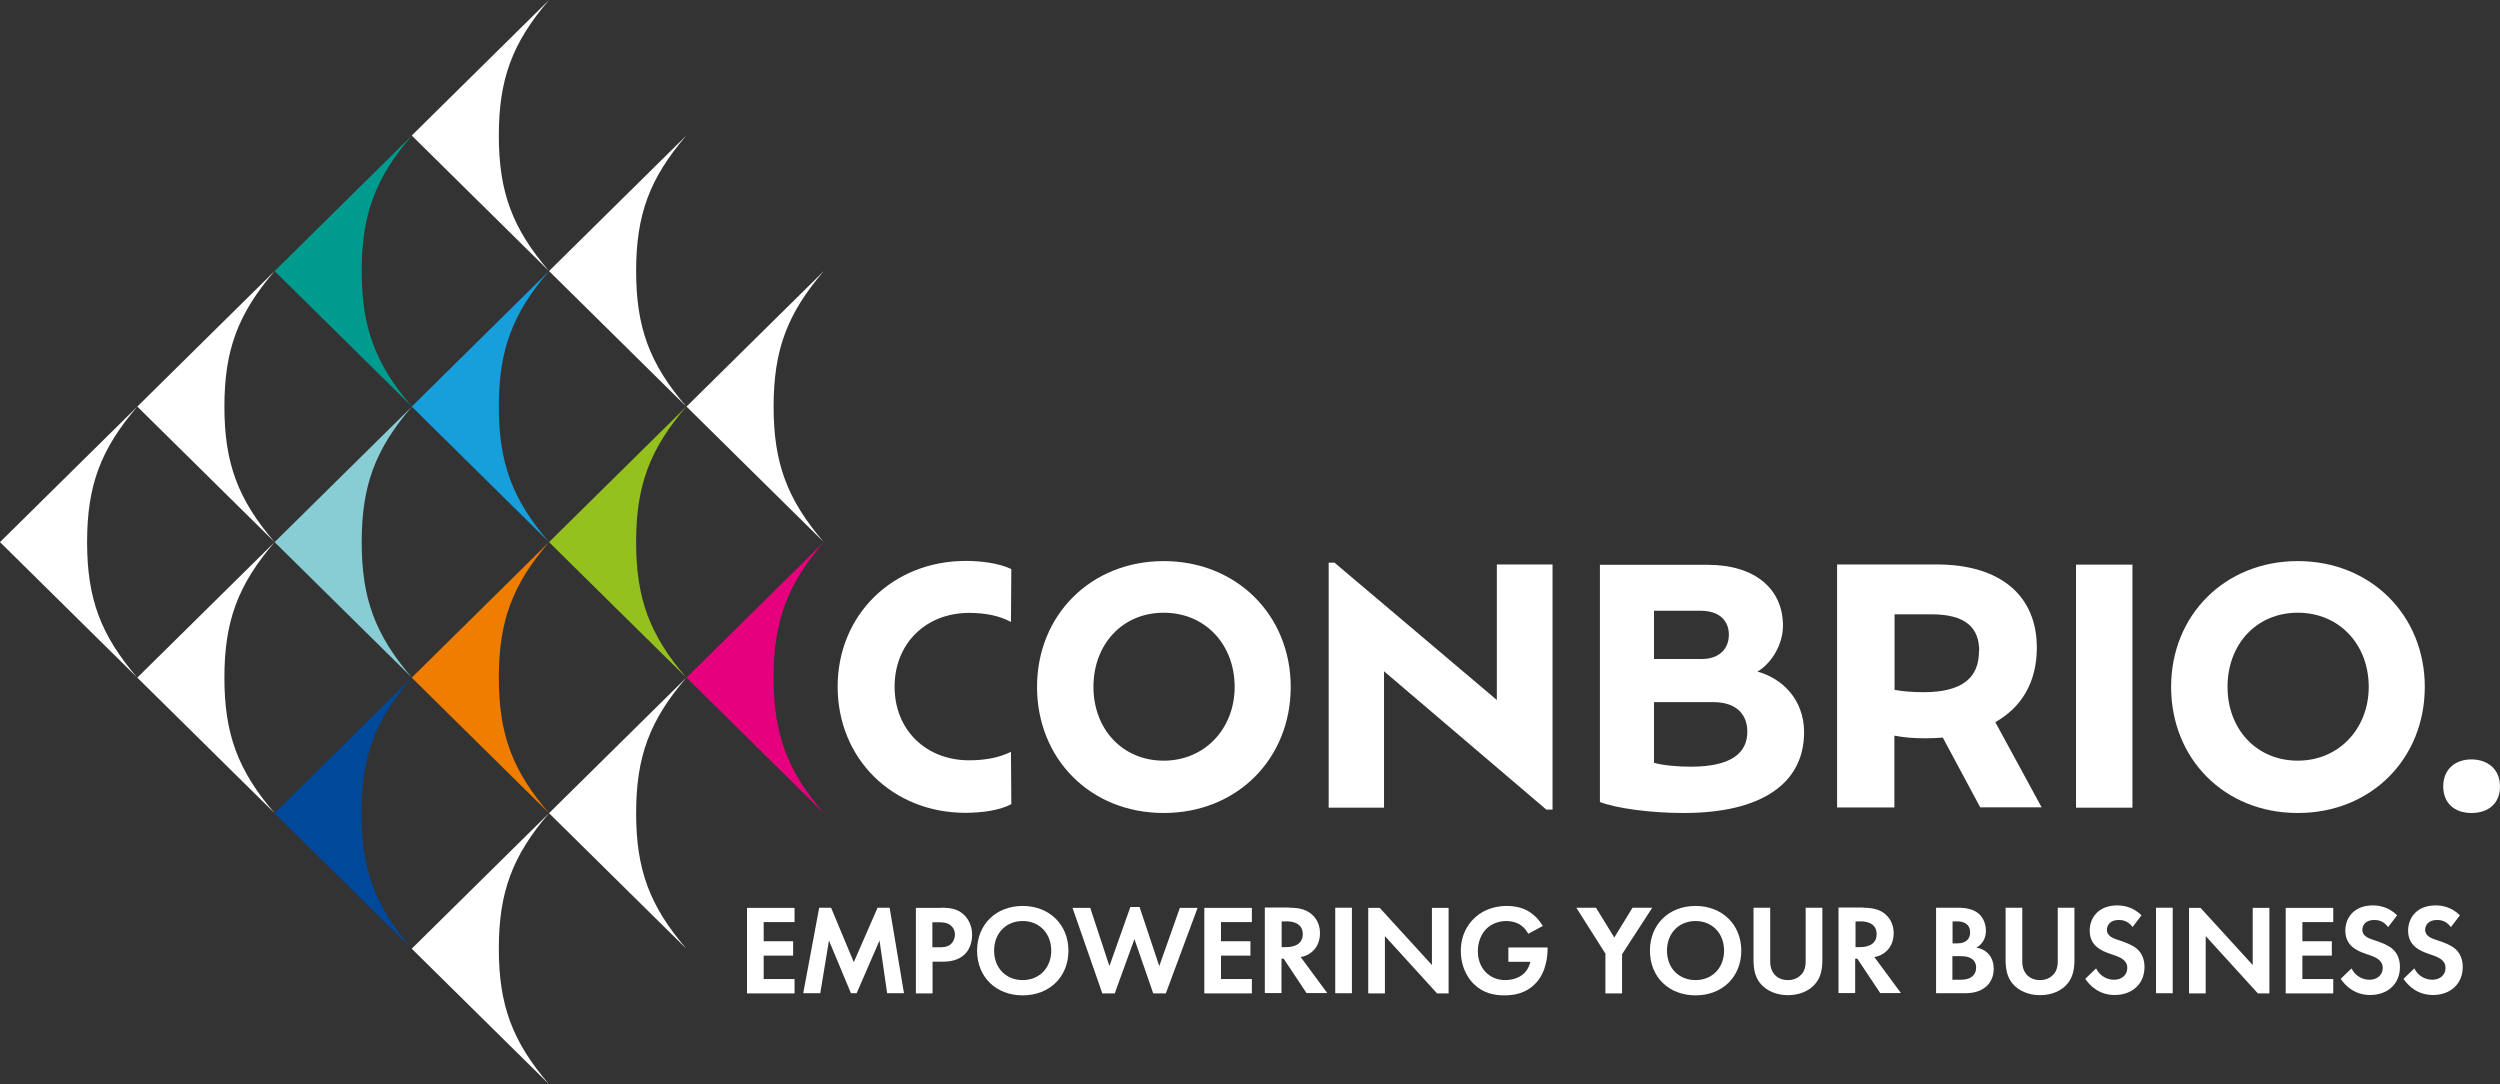 <?xml version="1.0" encoding="UTF-8"?>
<svg id="Ebene_1" data-name="Ebene 1" xmlns="http://www.w3.org/2000/svg" viewBox="0 0 140.93 61.12">
  <rect x="0" y="0" width="140.93" height="61.12" fill="#333333" stroke="none"/>
  <defs>
    <style>
      .cls-1 {
        fill: #004899;
      }

      .cls-2 {
        fill: #95c11f;
      }

      .cls-3 {
        fill: #fff;
      }

      .cls-4 {
        fill: #009b8f;
      }

      .cls-5 {
        fill: #169fdb;
      }

      .cls-6 {
        fill: #e6007e;
      }

      .cls-7 {
        fill: #88cdd3;
      }

      .cls-8 {
        fill: #ef7d00;
      }
    </style>
  </defs>
  <g>
    <path class="cls-3" d="M57.01,45.33c-.68.37-1.72.49-2.59.49-4.11,0-7.2-3.05-7.2-7.11s3.11-7.09,7.23-7.09c.86,0,1.88.13,2.56.46l-.02,2.98c-.66-.35-1.44-.51-2.36-.51-2.43,0-4.2,1.72-4.2,4.16s1.77,4.15,4.2,4.15c.91,0,1.7-.15,2.36-.48l.02,2.94Z"/>
    <path class="cls-3" d="M58.46,38.72c0-4.04,3.03-7.09,7.14-7.09s7.16,3.05,7.16,7.09-3.01,7.11-7.16,7.11-7.14-3.07-7.14-7.11ZM69.6,38.72c0-2.39-1.66-4.18-4-4.18s-3.96,1.79-3.96,4.18,1.64,4.16,3.96,4.16,4-1.81,4-4.16Z"/>
    <path class="cls-3" d="M87.52,31.83v13.81h-.35l-9.15-7.8v7.69h-3.12v-13.81h.33l9.15,7.74v-7.64h3.14Z"/>
    <path class="cls-3" d="M101.7,41.28c0,2.89-2.41,4.55-6.78,4.55-1.92,0-3.82-.27-4.73-.62v-13.37h6.08c2.7,0,4.24,1.39,4.24,3.43,0,1.06-.64,2.12-1.44,2.59,1.37.37,2.63,1.55,2.63,3.42ZM95.87,34.43h-2.63v2.72h2.67c1.08,0,1.55-.64,1.55-1.37s-.47-1.35-1.59-1.35ZM98.5,41.24c0-.93-.58-1.66-1.92-1.66h-3.34v3.42c.49.15,1.39.22,2.08.22,2.34,0,3.18-.82,3.18-1.97Z"/>
    <path class="cls-3" d="M111.64,45.53l-2.12-3.95c-.31.02-.64.04-.99.04-.66,0-1.22-.05-1.74-.15v4.05h-3.23v-13.7h5.62c3.58,0,5.64,1.75,5.64,4.69,0,1.95-.86,3.36-2.34,4.2l2.61,4.8h-3.47ZM111.57,36.69c0-1.28-.73-2.06-2.69-2.06h-2.08v4.26c.49.09,1.04.13,1.64.13,2.16,0,3.12-.8,3.12-2.32Z"/>
    <path class="cls-3" d="M117.03,31.83h3.18v13.7h-3.18v-13.7Z"/>
    <path class="cls-3" d="M122.39,38.72c0-4.04,3.03-7.09,7.14-7.09s7.16,3.05,7.16,7.09-3.01,7.11-7.16,7.11-7.14-3.07-7.14-7.11ZM133.53,38.72c0-2.39-1.66-4.18-4-4.18s-3.96,1.79-3.96,4.18,1.64,4.16,3.96,4.16,4-1.81,4-4.16Z"/>
    <path class="cls-3" d="M137.73,44.33c0-.97.68-1.52,1.59-1.52s1.61.55,1.61,1.52-.66,1.5-1.61,1.5-1.59-.55-1.59-1.5Z"/>
  </g>
  <path class="cls-3" d="M30.95,0c-2.07,2.41-2.83,4.46-2.83,7.64s.76,5.23,2.83,7.64l-7.74-7.64L30.95,0h0Z"/>
  <path class="cls-5" d="M30.95,15.28c-2.07,2.41-2.83,4.46-2.83,7.64s.76,5.23,2.83,7.64l-7.74-7.64,7.74-7.64h0Z"/>
  <path class="cls-8" d="M30.95,30.56c-2.07,2.41-2.83,4.46-2.83,7.64s.76,5.23,2.83,7.64l-7.74-7.64,7.74-7.64h0Z"/>
  <path class="cls-4" d="M23.22,7.64c-2.07,2.41-2.83,4.46-2.83,7.64s.76,5.23,2.83,7.64l-7.74-7.64,7.74-7.64h0Z"/>
  <path class="cls-7" d="M23.22,22.92c-2.07,2.41-2.83,4.46-2.83,7.64s.76,5.23,2.83,7.64l-7.74-7.64,7.74-7.64h0Z"/>
  <path class="cls-3" d="M15.48,15.28c-2.07,2.41-2.83,4.46-2.83,7.64s.76,5.23,2.83,7.64l-7.74-7.64,7.74-7.64h0Z"/>
  <path class="cls-3" d="M15.48,30.56c-2.07,2.41-2.83,4.46-2.83,7.64s.76,5.23,2.83,7.64l-7.74-7.64,7.74-7.64h0Z"/>
  <path class="cls-3" d="M7.74,22.92c-2.07,2.41-2.83,4.46-2.83,7.64s.76,5.23,2.83,7.64L0,30.56l7.74-7.64h0Z"/>
  <path class="cls-1" d="M23.21,38.2c-2.07,2.41-2.83,4.46-2.83,7.64s.76,5.23,2.83,7.64l-7.74-7.64,7.74-7.64h0Z"/>
  <path class="cls-3" d="M30.95,45.84c-2.07,2.41-2.83,4.46-2.83,7.64s.76,5.23,2.83,7.64l-7.74-7.64,7.74-7.64h0Z"/>
  <path class="cls-3" d="M38.69,7.64c-2.07,2.41-2.83,4.46-2.83,7.64s.76,5.23,2.83,7.64l-7.74-7.64,7.74-7.64h0Z"/>
  <path class="cls-2" d="M38.69,22.92c-2.07,2.41-2.83,4.46-2.83,7.64s.76,5.23,2.83,7.64l-7.74-7.64,7.74-7.64h0Z"/>
  <path class="cls-3" d="M38.69,38.2c-2.07,2.41-2.83,4.46-2.83,7.64s.76,5.23,2.83,7.64l-7.74-7.64,7.74-7.64h0Z"/>
  <path class="cls-3" d="M46.44,15.28c-2.07,2.41-2.83,4.46-2.83,7.64s.76,5.23,2.83,7.64l-7.74-7.64,7.74-7.64h0Z"/>
  <path class="cls-6" d="M46.44,30.56c-2.07,2.41-2.83,4.46-2.83,7.64s.76,5.23,2.83,7.64l-7.74-7.64,7.74-7.64h0Z"/>
  <g>
    <path class="cls-3" d="M44.79,51.98h-1.74v1.08h1.66v.81h-1.66v1.32h1.74v.81h-2.68v-4.82h2.68v.81Z"/>
    <path class="cls-3" d="M46.17,51.17h.68l1.28,3.07,1.34-3.07h.68l.81,4.82h-.95l-.43-2.97-1.29,2.97h-.32l-1.24-2.97-.49,2.97h-.96l.9-4.82Z"/>
    <path class="cls-3" d="M53.04,51.17c.54,0,.92.06,1.27.37.39.35.49.82.49,1.16,0,.19-.03.71-.4,1.08-.27.27-.67.43-1.22.43h-.61v1.79h-.94v-4.82h1.4ZM52.57,53.4h.38c.18,0,.41,0,.62-.15.17-.14.26-.35.26-.56,0-.27-.13-.45-.27-.55-.2-.14-.44-.15-.67-.15h-.33v1.42Z"/>
    <path class="cls-3" d="M60.23,53.59c0,1.47-1.06,2.52-2.58,2.52s-2.57-1.05-2.57-2.52,1.06-2.52,2.57-2.52,2.58,1.06,2.58,2.52ZM59.26,53.59c0-.98-.67-1.67-1.61-1.67s-1.61.69-1.61,1.67.67,1.66,1.61,1.66,1.61-.69,1.61-1.66Z"/>
    <path class="cls-3" d="M62.85,56h-.71l-1.68-4.82h1l1.08,3.28,1.18-3.33h.52l1.11,3.33,1.16-3.28h1l-1.79,4.82h-.71l-1.06-3.06-1.11,3.06Z"/>
    <path class="cls-3" d="M70.57,51.98h-1.74v1.08h1.66v.81h-1.66v1.32h1.74v.81h-2.68v-4.82h2.68v.81Z"/>
    <path class="cls-3" d="M72.7,51.17c.67,0,1.01.17,1.23.36.37.31.48.72.48,1.08,0,.47-.19.88-.56,1.13-.12.09-.3.17-.53.21l1.5,2.03h-1.17l-1.29-1.94h-.12v1.94h-.94v-4.82h1.4ZM72.24,53.39h.27c.18,0,.93-.02.93-.73s-.74-.72-.91-.72h-.28v1.45Z"/>
    <path class="cls-3" d="M76.21,51.17v4.82h-.94v-4.82h.94Z"/>
    <path class="cls-3" d="M77.13,56v-4.82h.65l2.94,3.22v-3.22h.94v4.82h-.65l-2.94-3.23v3.23h-.94Z"/>
    <path class="cls-3" d="M85.03,53.41h2.21v.06c0,.33-.04,1.34-.71,2-.5.5-1.11.64-1.71.64s-1.22-.12-1.75-.65c-.17-.17-.72-.77-.72-1.86,0-.93.42-1.5.71-1.79.36-.37.97-.74,1.9-.74.36,0,.74.06,1.11.25.31.16.65.45.9.88l-.82.44c-.17-.33-.41-.49-.56-.57-.2-.1-.46-.15-.68-.15-.38,0-.82.14-1.11.43-.28.27-.49.73-.49,1.27,0,.64.28,1.03.48,1.22.22.21.56.41,1.07.41.32,0,.68-.09.95-.29.19-.14.38-.39.46-.74h-1.24v-.81Z"/>
    <path class="cls-3" d="M90.52,53.79l-1.66-2.62h1.11l1.03,1.68,1.03-1.68h1.11l-1.7,2.62v2.21h-.94v-2.21Z"/>
    <path class="cls-3" d="M98.16,53.59c0,1.47-1.06,2.52-2.58,2.52s-2.57-1.05-2.57-2.52,1.06-2.52,2.57-2.52,2.58,1.06,2.58,2.52ZM97.19,53.59c0-.98-.67-1.67-1.61-1.67s-1.61.69-1.61,1.67.67,1.66,1.61,1.66,1.61-.69,1.61-1.66Z"/>
    <path class="cls-3" d="M99.79,51.17v3.03c0,.37.12.59.23.72.14.17.39.33.77.33s.63-.17.77-.33c.11-.12.23-.35.23-.72v-3.03h.94v2.95c0,.46-.07.92-.36,1.29-.35.46-.95.69-1.58.69s-1.23-.24-1.58-.69c-.29-.37-.36-.83-.36-1.29v-2.95h.94Z"/>
    <path class="cls-3" d="M105.04,51.17c.67,0,1.01.17,1.23.36.37.31.48.72.48,1.08,0,.47-.19.88-.56,1.13-.12.09-.3.17-.53.21l1.5,2.03h-1.17l-1.29-1.94h-.12v1.94h-.94v-4.82h1.4ZM104.59,53.39h.27c.18,0,.93-.02.93-.73s-.74-.72-.91-.72h-.28v1.45Z"/>
    <path class="cls-3" d="M110.32,51.17c.27,0,.79,0,1.18.3.28.22.45.59.45,1,0,.62-.41.88-.54.95.32.05.51.19.63.3.29.27.35.65.35.9,0,.28-.08.68-.41.98-.36.32-.8.39-1.22.39h-1.62v-4.82h1.19ZM110.06,53.18h.27c.14,0,.73-.01.73-.63,0-.44-.34-.61-.72-.61h-.27v1.24ZM110.06,55.23h.4c.17,0,.43,0,.64-.13.23-.14.3-.37.3-.56,0-.15-.05-.41-.35-.55-.2-.09-.44-.09-.64-.09h-.35v1.33Z"/>
    <path class="cls-3" d="M114,51.17v3.03c0,.37.12.59.23.72.14.17.39.33.77.33s.63-.17.77-.33c.11-.12.23-.35.23-.72v-3.03h.94v2.95c0,.46-.07.92-.36,1.29-.35.46-.95.69-1.58.69s-1.23-.24-1.58-.69c-.29-.37-.36-.83-.36-1.29v-2.95h.94Z"/>
    <path class="cls-3" d="M120.23,52.27c-.28-.38-.61-.41-.79-.41-.51,0-.67.32-.67.56,0,.12.04.22.15.33.12.11.27.17.58.27.38.13.73.26.98.48.22.2.41.52.41,1.01,0,.94-.68,1.58-1.68,1.58-.89,0-1.41-.54-1.66-.91l.61-.59c.23.47.67.64,1.01.64.43,0,.75-.26.75-.67,0-.17-.06-.31-.19-.43-.18-.17-.47-.26-.75-.35-.25-.09-.56-.2-.8-.42-.16-.14-.38-.41-.38-.9,0-.71.48-1.42,1.55-1.42.3,0,.88.06,1.37.56l-.49.64Z"/>
    <path class="cls-3" d="M122.48,51.17v4.82h-.94v-4.82h.94Z"/>
    <path class="cls-3" d="M123.4,56v-4.82h.65l2.94,3.22v-3.22h.94v4.82h-.65l-2.94-3.23v3.23h-.94Z"/>
    <path class="cls-3" d="M131.53,51.98h-1.74v1.08h1.66v.81h-1.66v1.32h1.74v.81h-2.68v-4.82h2.68v.81Z"/>
    <path class="cls-3" d="M134.63,52.27c-.28-.38-.61-.41-.79-.41-.51,0-.67.32-.67.56,0,.12.04.22.15.33.12.11.27.17.58.27.38.13.73.26.98.48.22.2.41.52.41,1.01,0,.94-.68,1.58-1.68,1.58-.89,0-1.41-.54-1.66-.91l.61-.59c.23.47.67.64,1.01.64.43,0,.75-.26.75-.67,0-.17-.06-.31-.19-.43-.18-.17-.47-.26-.74-.35-.25-.09-.56-.2-.8-.42-.16-.14-.38-.41-.38-.9,0-.71.48-1.42,1.55-1.42.3,0,.88.06,1.37.56l-.49.64Z"/>
    <path class="cls-3" d="M138.17,52.27c-.28-.38-.61-.41-.79-.41-.51,0-.67.32-.67.56,0,.12.04.22.15.33.12.11.27.17.58.27.38.13.73.26.98.48.22.2.41.52.41,1.01,0,.94-.68,1.58-1.68,1.58-.89,0-1.41-.54-1.66-.91l.61-.59c.23.47.67.64,1.01.64.43,0,.75-.26.75-.67,0-.17-.06-.31-.19-.43-.18-.17-.47-.26-.74-.35-.25-.09-.56-.2-.8-.42-.16-.14-.38-.41-.38-.9,0-.71.48-1.42,1.55-1.42.3,0,.88.06,1.37.56l-.49.64Z"/>
  </g>
</svg>